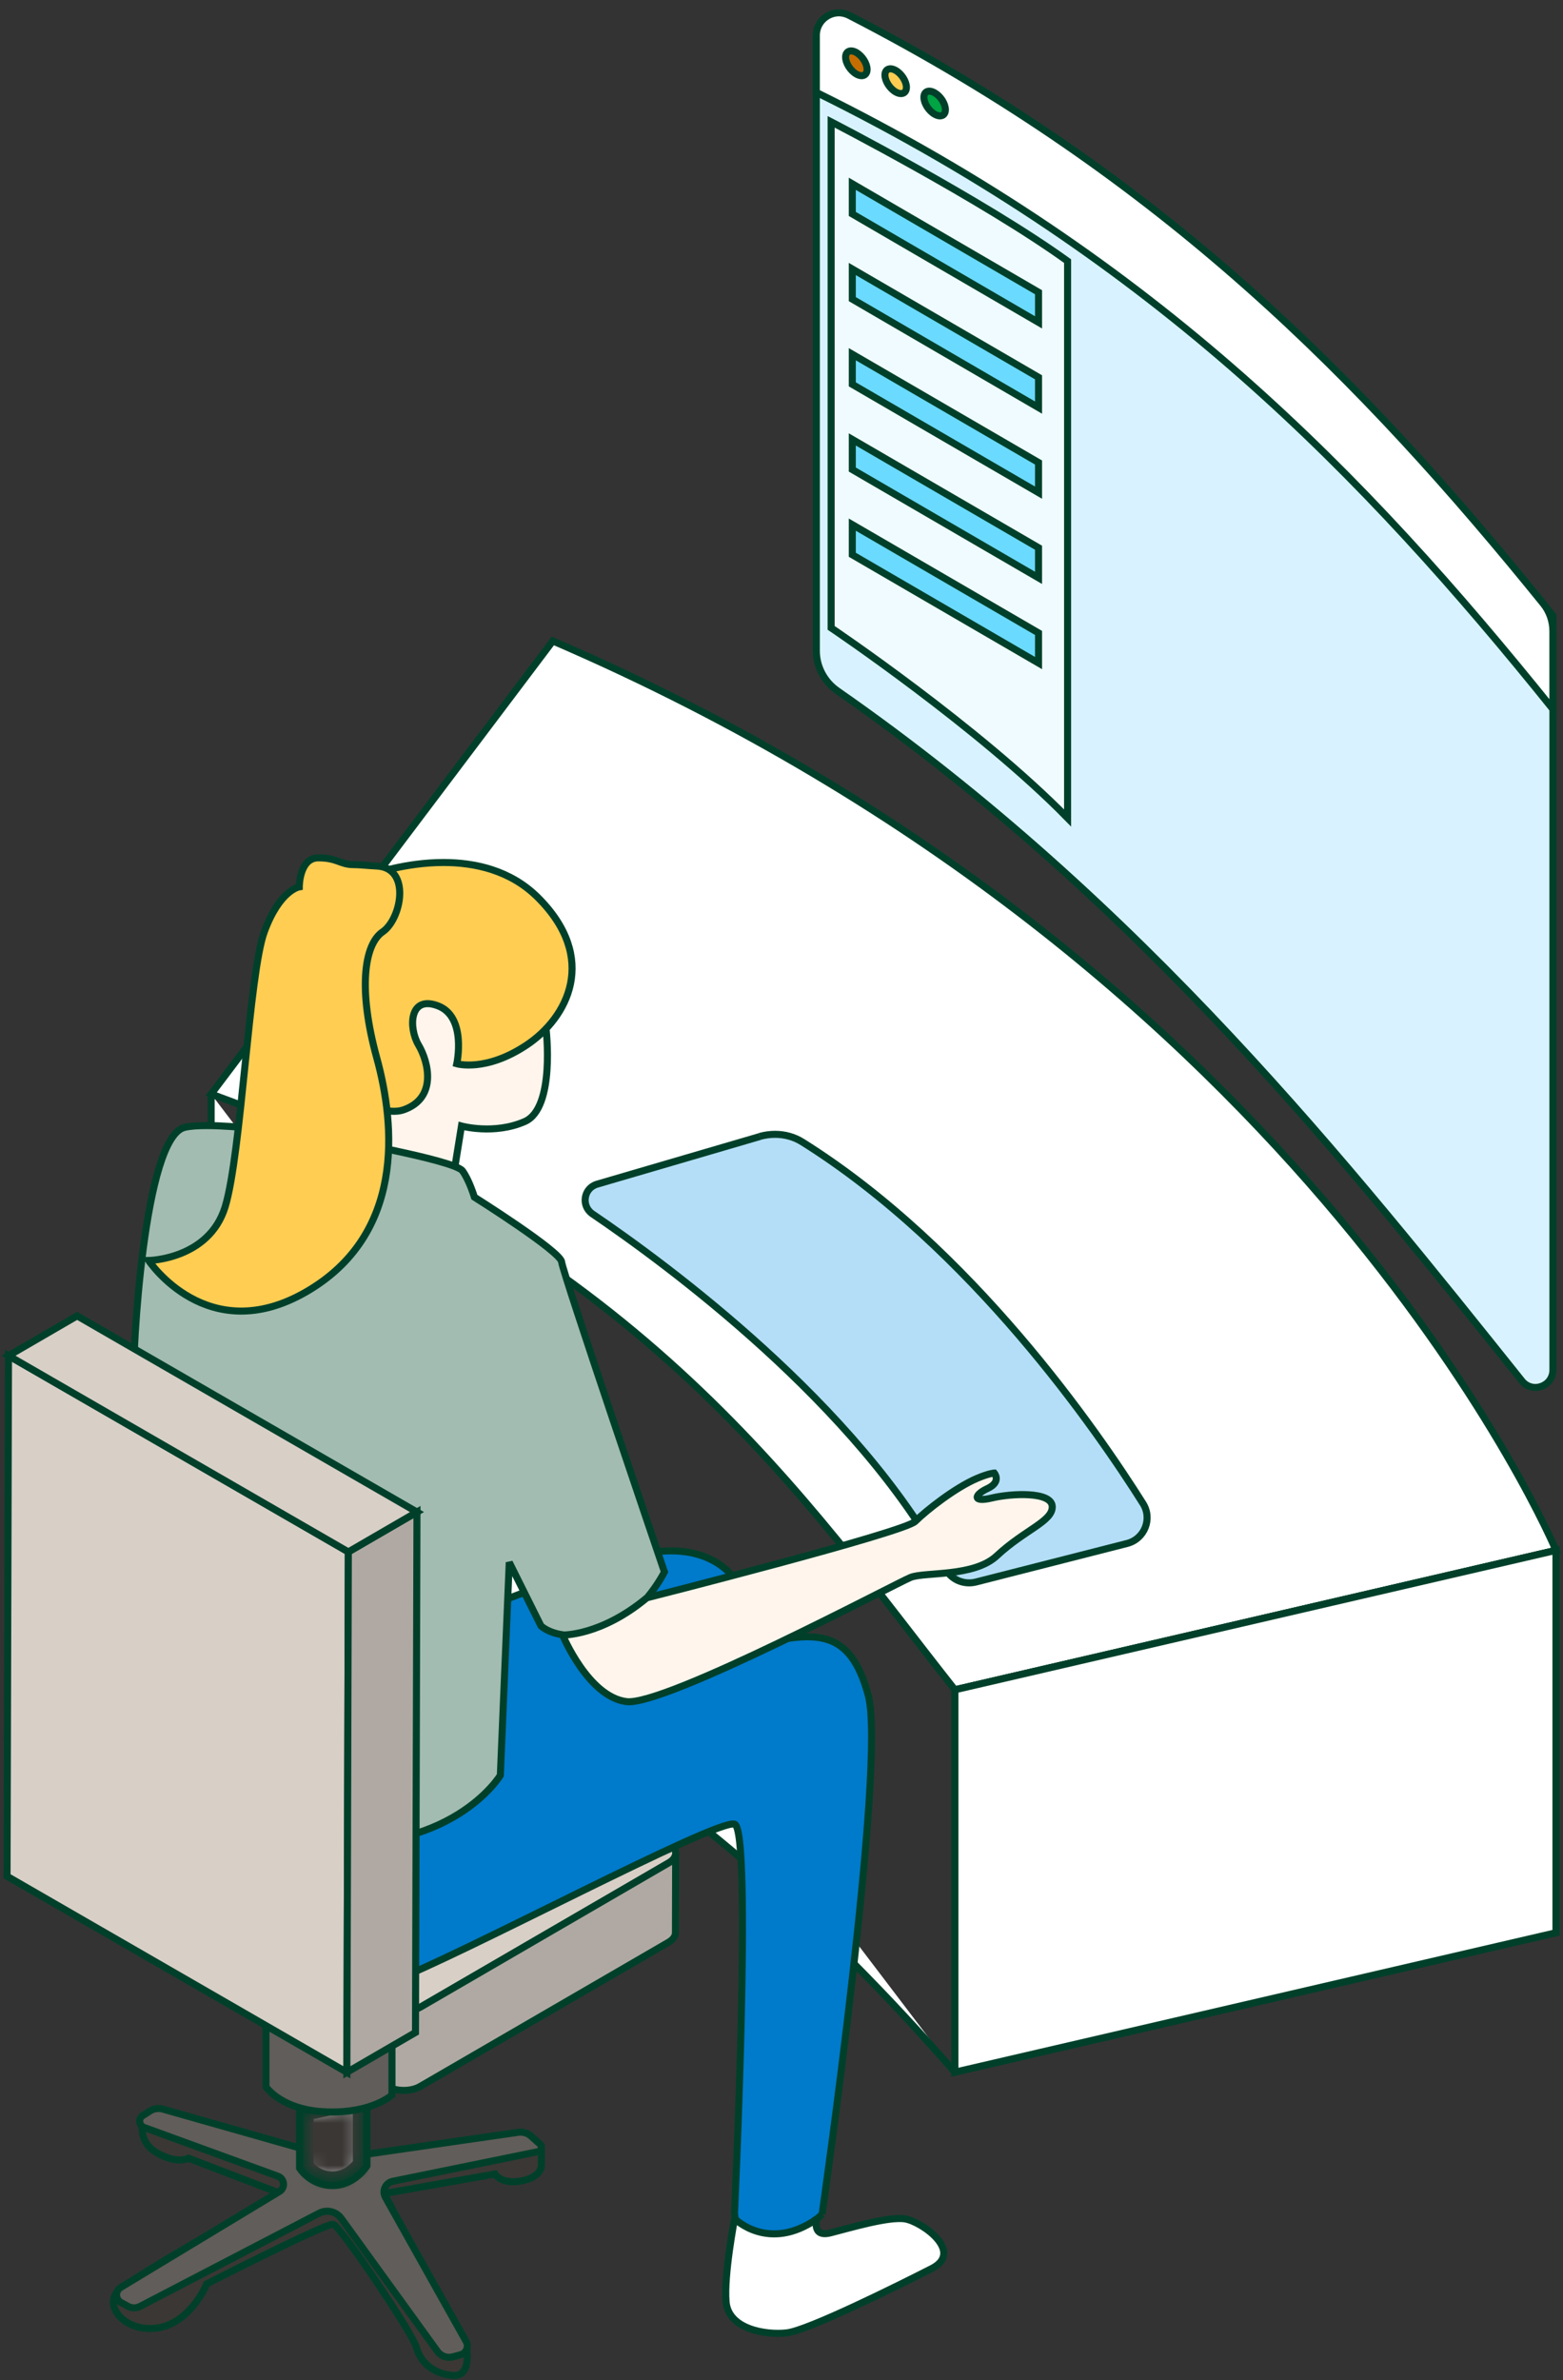 <?xml version="1.0" encoding="UTF-8"?>
<svg width="111px" height="169px" viewBox="0 0 111 169" version="1.1" xmlns="http://www.w3.org/2000/svg" xmlns:xlink="http://www.w3.org/1999/xlink">
    <rect x="0" y="0" width="111" height="169" fill="#333333" stroke="none"/>
    <title>Group 7</title>
    <defs>
        <path d="M0.029,4.58 C0.019,4.57 0.009,4.55 0,4.54 L0,0.82 L3.788,0 L3.788,4.39 C3.774,4.4 3.758,4.43 3.74,4.45 C3.651,4.56 3.518,4.71 3.342,4.86 C2.989,5.16 2.489,5.44 1.843,5.44 C1.182,5.44 0.703,5.19 0.385,4.93 C0.224,4.8 0.106,4.67 0.029,4.58 Z" id="path-1"></path>
    </defs>
    <g id="Page-1" stroke="none" stroke-width="1" fill="none" fill-rule="evenodd">
        <g id="Group-7" transform="translate(0.5, 0.91)">
            <path d="M14.496,76.77 L14.496,112.74 C30.616,114.76 47.921,124.07 67.313,146.22" id="Path" fill="#FFFFFF" fill-rule="nonzero"></path>
            <path d="M14.496,76.77 L14.496,112.74 C30.616,114.76 47.921,124.07 67.313,146.22" id="Path" stroke="#00402A" stroke-width="0.5"></path>
            <path d="M47,129.99 C47.647,130.37 47.65,130.98 47.008,131.35 L29.365,141.6 C28.721,141.97 27.666,141.97 27.019,141.6 L8.967,131.18 C8.319,130.81 8.317,130.2 8.96,129.82 L26.602,119.58 C27.245,119.21 28.302,119.21 28.949,119.58 L47.001,129.99 L47,129.99 Z" id="Path" stroke="#00402A" stroke-width="0.5" fill="#D8CFC7" fill-rule="nonzero"></path>
            <path d="M47.005,131.35 L29.362,141.6 C28.717,141.97 27.662,141.97 27.015,141.6 L8.963,131.18 C8.638,131 8.475,130.75 8.475,130.5 L8.458,136.13 C8.458,136.38 8.62,136.63 8.946,136.82 L26.998,147.23 C27.646,147.61 28.702,147.61 29.345,147.23 L46.988,136.99 C47.307,136.8 47.468,136.56 47.468,136.31 L47.484,130.68 C47.484,130.92 47.324,131.17 47.005,131.35 Z" id="Path" stroke="#00402A" stroke-width="0.5" fill="#B0A9A3" fill-rule="nonzero"></path>
            <path d="M14.496,76.77 C45.296,87.98 56.768,105.75 67.314,119.07 L110,109.17 C110,109.17 92.739,67.86 38.759,44.6 L14.496,76.77 Z" id="Path" stroke="#00402A" stroke-width="0.5" fill="#FFFFFF" fill-rule="nonzero"></path>
            <path d="M57.474,1.89 L57.474,45.3 C57.474,46.43 58.038,47.49 58.969,48.14 C80.588,63.18 95.466,82 107.586,97.14 C108.316,98.05 109.784,97.53 109.784,96.36 L109.784,42.8 C96.878,26.76 82.684,12.02 60.077,0.32 C59.807,0.18 59.525,0.12 59.25,0.12 C58.319,0.12 57.474,0.85 57.474,1.89" id="Path" fill="#D8F3FF" fill-rule="nonzero"></path>
            <path d="M57.474,1.89 L57.474,45.3 C57.474,46.43 58.038,47.49 58.969,48.14 C80.588,63.18 95.466,82 107.586,97.14 C108.316,98.05 109.784,97.53 109.784,96.36 L109.784,42.8 C96.878,26.76 82.684,12.02 60.077,0.32 C59.807,0.18 59.525,0.12 59.25,0.12 C58.319,0.12 57.474,0.85 57.474,1.89" id="Path" stroke="#00402A" stroke-width="0.5"></path>
            <path d="M58.524,43.67 C58.524,43.67 68.991,50.71 75.317,57.17 L75.317,17.63 C69.298,13.29 58.524,7.74 58.524,7.74 L58.524,43.67 Z" id="Path" stroke="#00402A" stroke-width="0.5" fill="#F0FBFF" fill-rule="nonzero"></path>
            <path d="M57.474,1.61 L57.474,5.65 C81.608,17.55 96.39,32.79 109.782,49.44 L109.782,43.91 C109.782,43.19 109.538,42.49 109.087,41.94 C96.314,26.16 82.162,11.69 59.799,0.18 C59.562,0.06 59.316,0 59.077,0 C58.237,0 57.473,0.68 57.473,1.61" id="Path" fill="#FFFFFF" fill-rule="nonzero"></path>
            <path d="M57.474,1.61 L57.474,5.65 C81.608,17.55 96.39,32.79 109.782,49.44 L109.782,43.91 C109.782,43.19 109.538,42.49 109.087,41.94 C96.314,26.16 82.162,11.69 59.799,0.18 C59.562,0.06 59.316,0 59.077,0 C58.237,0 57.473,0.68 57.473,1.61" id="Path" stroke="#00402A" stroke-width="0.5"></path>
            <polygon id="Path" stroke="#00402A" stroke-width="0.5" fill="#6BDAFF" fill-rule="nonzero" points="60.028 14.28 73.254 21.98 73.254 19.84 60.028 12.14"></polygon>
            <polygon id="Path" stroke="#00402A" stroke-width="0.5" fill="#6BDAFF" fill-rule="nonzero" points="60.028 20.33 73.254 28.03 73.254 25.88 60.028 18.19"></polygon>
            <polygon id="Path" stroke="#00402A" stroke-width="0.5" fill="#6BDAFF" fill-rule="nonzero" points="60.028 26.38 73.254 34.07 73.254 31.93 60.028 24.24"></polygon>
            <polygon id="Path" stroke="#00402A" stroke-width="0.5" fill="#6BDAFF" fill-rule="nonzero" points="60.028 32.43 73.254 40.12 73.254 37.98 60.028 30.29"></polygon>
            <polygon id="Path" stroke="#00402A" stroke-width="0.5" fill="#6BDAFF" fill-rule="nonzero" points="60.028 38.48 73.254 46.17 73.254 44.03 60.028 36.34"></polygon>
            <path d="M63.872,5.29 C63.872,5.71 63.53,5.86 63.11,5.62 C62.688,5.38 62.346,4.84 62.346,4.42 C62.346,4 62.689,3.85 63.11,4.09 C63.532,4.33 63.872,4.87 63.872,5.29 Z" id="Path" stroke="#00402A" stroke-width="0.5" fill="#FFCD52" fill-rule="nonzero"></path>
            <path d="M61.078,4.02 C61.078,4.44 60.736,4.59 60.316,4.35 C59.894,4.11 59.552,3.57 59.552,3.15 C59.552,2.73 59.895,2.58 60.316,2.82 C60.737,3.06 61.078,3.6 61.078,4.02 Z" id="Path" stroke="#00402A" stroke-width="0.5" fill="#C66D00" fill-rule="nonzero"></path>
            <path d="M66.639,6.88 C66.639,7.3 66.298,7.44 65.876,7.2 C65.454,6.96 65.114,6.42 65.114,6 C65.114,5.58 65.456,5.44 65.876,5.68 C66.298,5.92 66.639,6.45 66.639,6.88 Z" id="Path" stroke="#00402A" stroke-width="0.5" fill="#00A443" fill-rule="nonzero"></path>
            <polygon id="Path" stroke="#00402A" stroke-width="0.5" fill="#FFFFFF" fill-rule="nonzero" points="67.314 119.07 67.314 146.22 110 136.32 110 109.17"></polygon>
            <polygon id="Path" stroke="#00402A" stroke-width="0.5" fill="#FFFFFF" fill-rule="nonzero" points="67.314 119.07 67.314 146.22 110 136.32 110 109.17"></polygon>
            <path d="M53.454,79.79 L41.905,83.17 C40.947,83.45 40.746,84.71 41.573,85.28 C46.809,88.83 60.383,98.79 66.652,110.49 C67.063,111.26 67.956,111.63 68.8,111.42 L79.545,108.68 C80.785,108.36 81.354,106.93 80.675,105.85 C77.434,100.7 68.497,87.71 56.487,80.18 C55.901,79.81 55.227,79.63 54.545,79.63 C54.179,79.63 53.811,79.68 53.454,79.78" id="Path" fill="#B4DEF7" fill-rule="nonzero"></path>
            <path d="M53.454,79.79 L41.905,83.17 C40.947,83.45 40.746,84.71 41.573,85.28 C46.809,88.83 60.383,98.79 66.652,110.49 C67.063,111.26 67.956,111.63 68.8,111.42 L79.545,108.68 C80.785,108.36 81.354,106.93 80.675,105.85 C77.434,100.7 68.497,87.71 56.487,80.18 C55.901,79.81 55.227,79.63 54.545,79.63 C54.179,79.63 53.811,79.68 53.454,79.78" id="Path" stroke="#00402A" stroke-width="0.5"></path>
            <path d="M10.65,151.95 C12.119,152.79 12.889,152.33 12.889,152.33 L19.468,154.85 C19.468,154.85 8.623,160.83 7.781,161.88 C6.94,162.92 8.483,164.78 10.793,164.36 C13.101,163.94 14.185,161.25 14.185,161.25 C14.185,161.25 22.686,156.91 23.171,157.02 C23.655,157.12 28.774,164.71 29.055,165.72 C29.336,166.74 30.139,167.58 31.573,167.75 C33.009,167.93 32.641,165.89 32.641,165.89 L26.784,154.84 L34.653,153.45 C34.653,153.45 35.108,154.22 36.543,153.94 C37.977,153.66 37.949,152.85 37.949,152.85 L37.949,151.63 L22.749,153.34 L9.673,149.64 C9.673,149.64 9.182,151.11 10.652,151.95" id="Path" fill="#3A3735" fill-rule="nonzero"></path>
            <path d="M10.65,151.95 C12.119,152.79 12.889,152.33 12.889,152.33 L19.468,154.85 C19.468,154.85 8.623,160.83 7.781,161.88 C6.94,162.92 8.483,164.78 10.793,164.36 C13.101,163.94 14.185,161.25 14.185,161.25 C14.185,161.25 22.686,156.91 23.171,157.02 C23.655,157.12 28.774,164.71 29.055,165.72 C29.336,166.74 30.139,167.58 31.573,167.75 C33.009,167.93 32.641,165.89 32.641,165.89 L26.784,154.84 L34.653,153.45 C34.653,153.45 35.108,154.22 36.543,153.94 C37.977,153.66 37.949,152.85 37.949,152.85 L37.949,151.63 L22.749,153.34 L9.673,149.64 C9.673,149.64 9.182,151.11 10.652,151.95" id="Path" stroke="#00402A" stroke-width="0.5"></path>
            <path d="M10.193,148.95 L9.658,149.29 C9.291,149.5 9.366,150.05 9.777,150.16 L19.243,153.61 C19.715,153.79 19.777,154.43 19.349,154.69 L8.079,161.5 C7.669,161.75 7.683,162.35 8.104,162.58 L8.578,162.84 C8.849,162.99 9.174,162.99 9.448,162.85 L22.17,156.23 C22.711,155.95 23.376,156.11 23.734,156.6 L30.564,166.04 C30.816,166.39 31.256,166.54 31.669,166.43 L32.212,166.28 C32.617,166.17 32.81,165.7 32.604,165.34 L26.868,155.1 C26.615,154.65 26.875,154.08 27.384,153.97 L37.68,151.87 C37.943,151.83 38.039,151.5 37.84,151.32 L37.226,150.77 C36.973,150.54 36.633,150.44 36.296,150.49 L23.417,152.35 L11.056,148.84 C10.957,148.81 10.857,148.8 10.756,148.8 C10.558,148.8 10.363,148.85 10.192,148.95" id="Path" fill="#615D5A" fill-rule="nonzero"></path>
            <path d="M10.193,148.95 L9.658,149.29 C9.291,149.5 9.366,150.05 9.777,150.16 L19.243,153.61 C19.715,153.79 19.777,154.43 19.349,154.69 L8.079,161.5 C7.669,161.75 7.683,162.35 8.104,162.58 L8.578,162.84 C8.849,162.99 9.174,162.99 9.448,162.85 L22.17,156.23 C22.711,155.95 23.376,156.11 23.734,156.6 L30.564,166.04 C30.816,166.39 31.256,166.54 31.669,166.43 L32.212,166.28 C32.617,166.17 32.81,165.7 32.604,165.34 L26.868,155.1 C26.615,154.65 26.875,154.08 27.384,153.97 L37.68,151.87 C37.943,151.83 38.039,151.5 37.84,151.32 L37.226,150.77 C36.973,150.54 36.633,150.44 36.296,150.49 L23.417,152.35 L11.056,148.84 C10.957,148.81 10.857,148.8 10.756,148.8 C10.558,148.8 10.363,148.85 10.192,148.95" id="Path" stroke="#00402A" stroke-width="0.5"></path>
            <path d="M21.303,152.91 C21.293,152.9 21.283,152.88 21.274,152.87 L21.274,149.15 L25.062,148.33 L25.062,152.72 C25.048,152.73 25.032,152.76 25.014,152.78 C24.925,152.89 24.792,153.04 24.616,153.19 C24.263,153.49 23.763,153.77 23.117,153.77 C22.456,153.77 21.977,153.52 21.659,153.26 C21.498,153.13 21.38,153 21.303,152.91 Z" id="Shape" stroke="#00402A" fill="#FFFFFF" fill-rule="nonzero"></path>
            <g id="Clipped" transform="translate(21.274, 148.33)">
                <mask id="mask-2" fill="white">
                    <use xlink:href="#path-1"></use>
                </mask>
                <g id="Shape"></g>
                <polygon id="Path" stroke="#00402A" stroke-width="0.5" fill="#3A3735" fill-rule="nonzero" mask="url(#mask-2)" points="4.288 -0.62 -0.5 -0.62 -0.5 5.94 4.288 5.94"></polygon>
            </g>
            <path d="M20.774,148.75 L20.774,153.03 C20.774,153.03 21.517,154.27 23.117,154.27 C24.717,154.27 25.562,152.87 25.562,152.87 L25.562,147.71 L20.774,148.75 Z" id="Path" stroke="#00402A" stroke-width="0.5"></path>
            <path d="M18.389,147.26 C18.389,147.26 19.504,148.94 22.711,149.04 C25.919,149.15 27.338,147.84 27.338,147.84 L27.338,144 L18.389,143.07 L18.389,147.26 Z" id="Path" stroke="#00402A" stroke-width="0.5" fill="#615D5A" fill-rule="nonzero"></path>
            <path d="M57.887,156.3 C57.887,156.3 56.148,158.13 53.981,158.03 C53.9,158.03 53.826,158.03 53.746,158.02 C51.467,157.78 51.67,156.06 51.67,156.06 C51.67,156.06 52.926,129.02 51.67,128.61 C50.402,128.2 31.97,138.06 27.339,139.76 C22.698,141.48 14.612,135.53 11.482,133.32 C9.766,132.11 9.766,129.84 10.113,128.06 L10.113,128.05 C10.39,126.57 10.911,125.41 10.911,125.41 L29.291,115.16 C29.291,115.16 36.846,111.81 44.043,109.7 C51.229,107.59 53.162,112.82 52.6,114.53 C52.222,115.7 46.005,117.81 42.162,119.01 C45.127,118.14 49.644,116.82 52.6,116.05 C57.332,114.83 59.857,114.59 61.166,119.48 C62.463,124.37 57.884,156.3 57.884,156.3" id="Path" fill="#007ACB" fill-rule="nonzero"></path>
            <path d="M57.887,156.3 C57.887,156.3 56.148,158.13 53.981,158.03 C53.9,158.03 53.826,158.03 53.746,158.02 C51.467,157.78 51.67,156.06 51.67,156.06 C51.67,156.06 52.926,129.02 51.67,128.61 C50.402,128.2 31.97,138.06 27.339,139.76 C22.698,141.48 14.612,135.53 11.482,133.32 C9.766,132.11 9.766,129.84 10.113,128.06 L10.113,128.05 C10.39,126.57 10.911,125.41 10.911,125.41 L29.291,115.16 C29.291,115.16 36.846,111.81 44.043,109.7 C51.229,107.59 53.162,112.82 52.6,114.53 C52.222,115.7 46.005,117.81 42.162,119.01 C45.127,118.14 49.644,116.82 52.6,116.05 C57.332,114.83 59.857,114.59 61.166,119.48 C62.463,124.37 57.884,156.3 57.884,156.3" id="Path" stroke="#00402A" stroke-width="0.5"></path>
            <path d="M51.066,162.54 C51.235,164.46 53.849,164.9 55.373,164.73 C56.896,164.56 63.358,161.34 65.673,160.16 C67.989,158.97 64.97,156.84 63.783,156.64 C62.598,156.45 59.832,157.29 58.476,157.63 C57.122,157.97 57.512,156.64 57.512,156.64 C54.065,159.04 51.669,156.62 51.669,156.62 C51.669,156.62 50.896,160.62 51.066,162.54" id="Path" fill="#FFFFFF" fill-rule="nonzero"></path>
            <path d="M51.066,162.54 C51.235,164.46 53.849,164.9 55.373,164.73 C56.896,164.56 63.358,161.34 65.673,160.16 C67.989,158.97 64.97,156.84 63.783,156.64 C62.598,156.45 59.832,157.29 58.476,157.63 C57.122,157.97 57.512,156.64 57.512,156.64 C54.065,159.04 51.669,156.62 51.669,156.62 C51.669,156.62 50.896,160.62 51.066,162.54" id="Path" stroke="#00402A" stroke-width="0.5"></path>
            <path d="M38.278,72.13 C38.278,72.13 38.96,77.76 36.773,78.72 C34.588,79.68 32.273,79.04 32.273,79.04 L31.63,83.02 C31.63,83.02 26.037,82.7 24.88,81.8 C23.722,80.9 26.552,72.68 26.68,72.49 C26.808,72.29 29.829,68.05 29.829,68.05 L38.278,72.13 L38.278,72.13 Z" id="Path" stroke="#00402A" stroke-width="0.5" fill="#FFF5EC" fill-rule="nonzero"></path>
            <path d="M12.642,79.13 C9.698,79.74 8.901,95.31 8.983,97.36 C9.065,99.41 11.796,99.42 11.846,99.42 L9.934,122.8 C9.934,122.8 12.296,128.93 21.385,129.89 C21.405,129.89 21.427,129.89 21.446,129.9 C31.546,130.95 35.033,125.14 35.033,125.14 L35.666,110.02 L37.916,114.53 C37.916,114.53 38.662,115.28 40.379,115.21 C40.859,115.2 41.432,115.11 42.086,114.92 C45.03,114.07 46.686,110.7 46.686,110.7 C46.686,110.7 39.447,89.42 39.385,88.69 C39.324,87.95 33.19,84.09 33.19,84.09 C33.19,84.09 32.823,82.87 32.341,82.22 C32.026,81.81 29.429,81.2 27.65,80.82 C27.65,80.81 27.641,80.81 27.628,80.81 C26.667,80.61 25.952,80.48 25.952,80.48 C25.952,80.48 18.199,79.01 14.199,79.01 C13.574,79.01 13.041,79.04 12.642,79.13 Z" id="Path" stroke="#00402A" stroke-width="0.5" fill="#A2BCB1" fill-rule="nonzero"></path>
            <path d="M26.012,61.15 C26.012,61.15 22.019,65.25 21.536,70.02 C21.052,74.8 25.831,78.73 28.19,77.88 C30.548,77.04 29.943,74.5 29.223,73.29 C28.504,72.08 28.551,69.72 30.609,70.51 C32.665,71.3 31.939,74.62 31.939,74.62 C31.939,74.62 33.996,75.23 36.9,73.29 C39.803,71.36 42.042,67.13 37.685,62.8 C35.741,60.87 33.207,60.33 30.997,60.33 C28.255,60.33 26.012,61.15 26.012,61.15" id="Path" fill="#FFCD52" fill-rule="nonzero"></path>
            <path d="M26.012,61.15 C26.012,61.15 22.019,65.25 21.536,70.02 C21.052,74.8 25.831,78.73 28.19,77.88 C30.548,77.04 29.943,74.5 29.223,73.29 C28.504,72.08 28.551,69.72 30.609,70.51 C32.665,71.3 31.939,74.62 31.939,74.62 C31.939,74.62 33.996,75.23 36.9,73.29 C39.803,71.36 42.042,67.13 37.685,62.8 C35.741,60.87 33.207,60.33 30.997,60.33 C28.255,60.33 26.012,61.15 26.012,61.15" id="Path" stroke="#00402A" stroke-width="0.5"></path>
            <path d="M22.107,60 C20.754,60 20.754,62.06 20.754,62.06 C20.754,62.06 19.36,62.28 18.271,65.25 C17.181,68.21 16.638,81.03 15.489,84.78 C14.338,88.52 10.058,88.59 10.058,88.59 C10.058,88.59 14.218,94.87 21.235,90.82 C28.251,86.77 27.587,79.03 26.255,74.2 C24.925,69.36 25.348,66.15 26.678,65.25 C28.009,64.34 28.71,60.7 26.255,60.58 C25.608,60.55 25.062,60.48 24.591,60.48 C23.661,60.48 23.461,60 22.107,60 Z" id="Path" stroke="#00402A" stroke-width="0.5" fill="#FFCD52" fill-rule="nonzero"></path>
            <path d="M45.439,112.54 C45.439,112.54 63.705,107.91 64.502,107.11 C65.299,106.32 67.319,104.73 68.882,104.06 C69.73,103.7 70.111,103.68 70.111,103.68 C70.111,103.68 70.642,104.3 69.647,104.77 C68.651,105.23 68.549,105.79 69.943,105.45 C71.337,105.12 74.161,104.98 74.226,106.04 C74.294,107.1 72.277,107.7 70.297,109.55 C68.669,111.08 65.165,110.69 64.169,111.09 C63.174,111.49 46.717,120.24 43.997,119.91 C41.276,119.58 39.454,115.18 39.454,115.18 C39.454,115.18 42.17,115.26 45.439,112.54" id="Path" fill="#FFF5EC" fill-rule="nonzero"></path>
            <path d="M45.439,112.54 C45.439,112.54 63.705,107.91 64.502,107.11 C65.299,106.32 67.319,104.73 68.882,104.06 C69.73,103.7 70.111,103.68 70.111,103.68 C70.111,103.68 70.642,104.3 69.647,104.77 C68.651,105.23 68.549,105.79 69.943,105.45 C71.337,105.12 74.161,104.98 74.226,106.04 C74.294,107.1 72.277,107.7 70.297,109.55 C68.669,111.08 65.165,110.69 64.169,111.09 C63.174,111.49 46.717,120.24 43.997,119.91 C41.276,119.58 39.454,115.18 39.454,115.18 C39.454,115.18 42.17,115.26 45.439,112.54" id="Path" stroke="#00402A" stroke-width="0.5"></path>
            <polygon id="Path" stroke="#00402A" stroke-width="0.5" fill="#D8CFC7" fill-rule="nonzero" points="24.239 109.28 24.134 146.23 0 132.31 0.105 95.35"></polygon>
            <polygon id="Path" stroke="#00402A" stroke-width="0.5" fill="#B0A9A3" fill-rule="nonzero" points="24.239 109.28 29.112 106.45 29.007 143.4 24.134 146.23"></polygon>
            <polygon id="Path" stroke="#00402A" stroke-width="0.5" fill="#D8CFC7" fill-rule="nonzero" points="0.105 95.35 4.978 92.52 29.113 106.45 24.239 109.28"></polygon>
        </g>
    </g>
</svg>